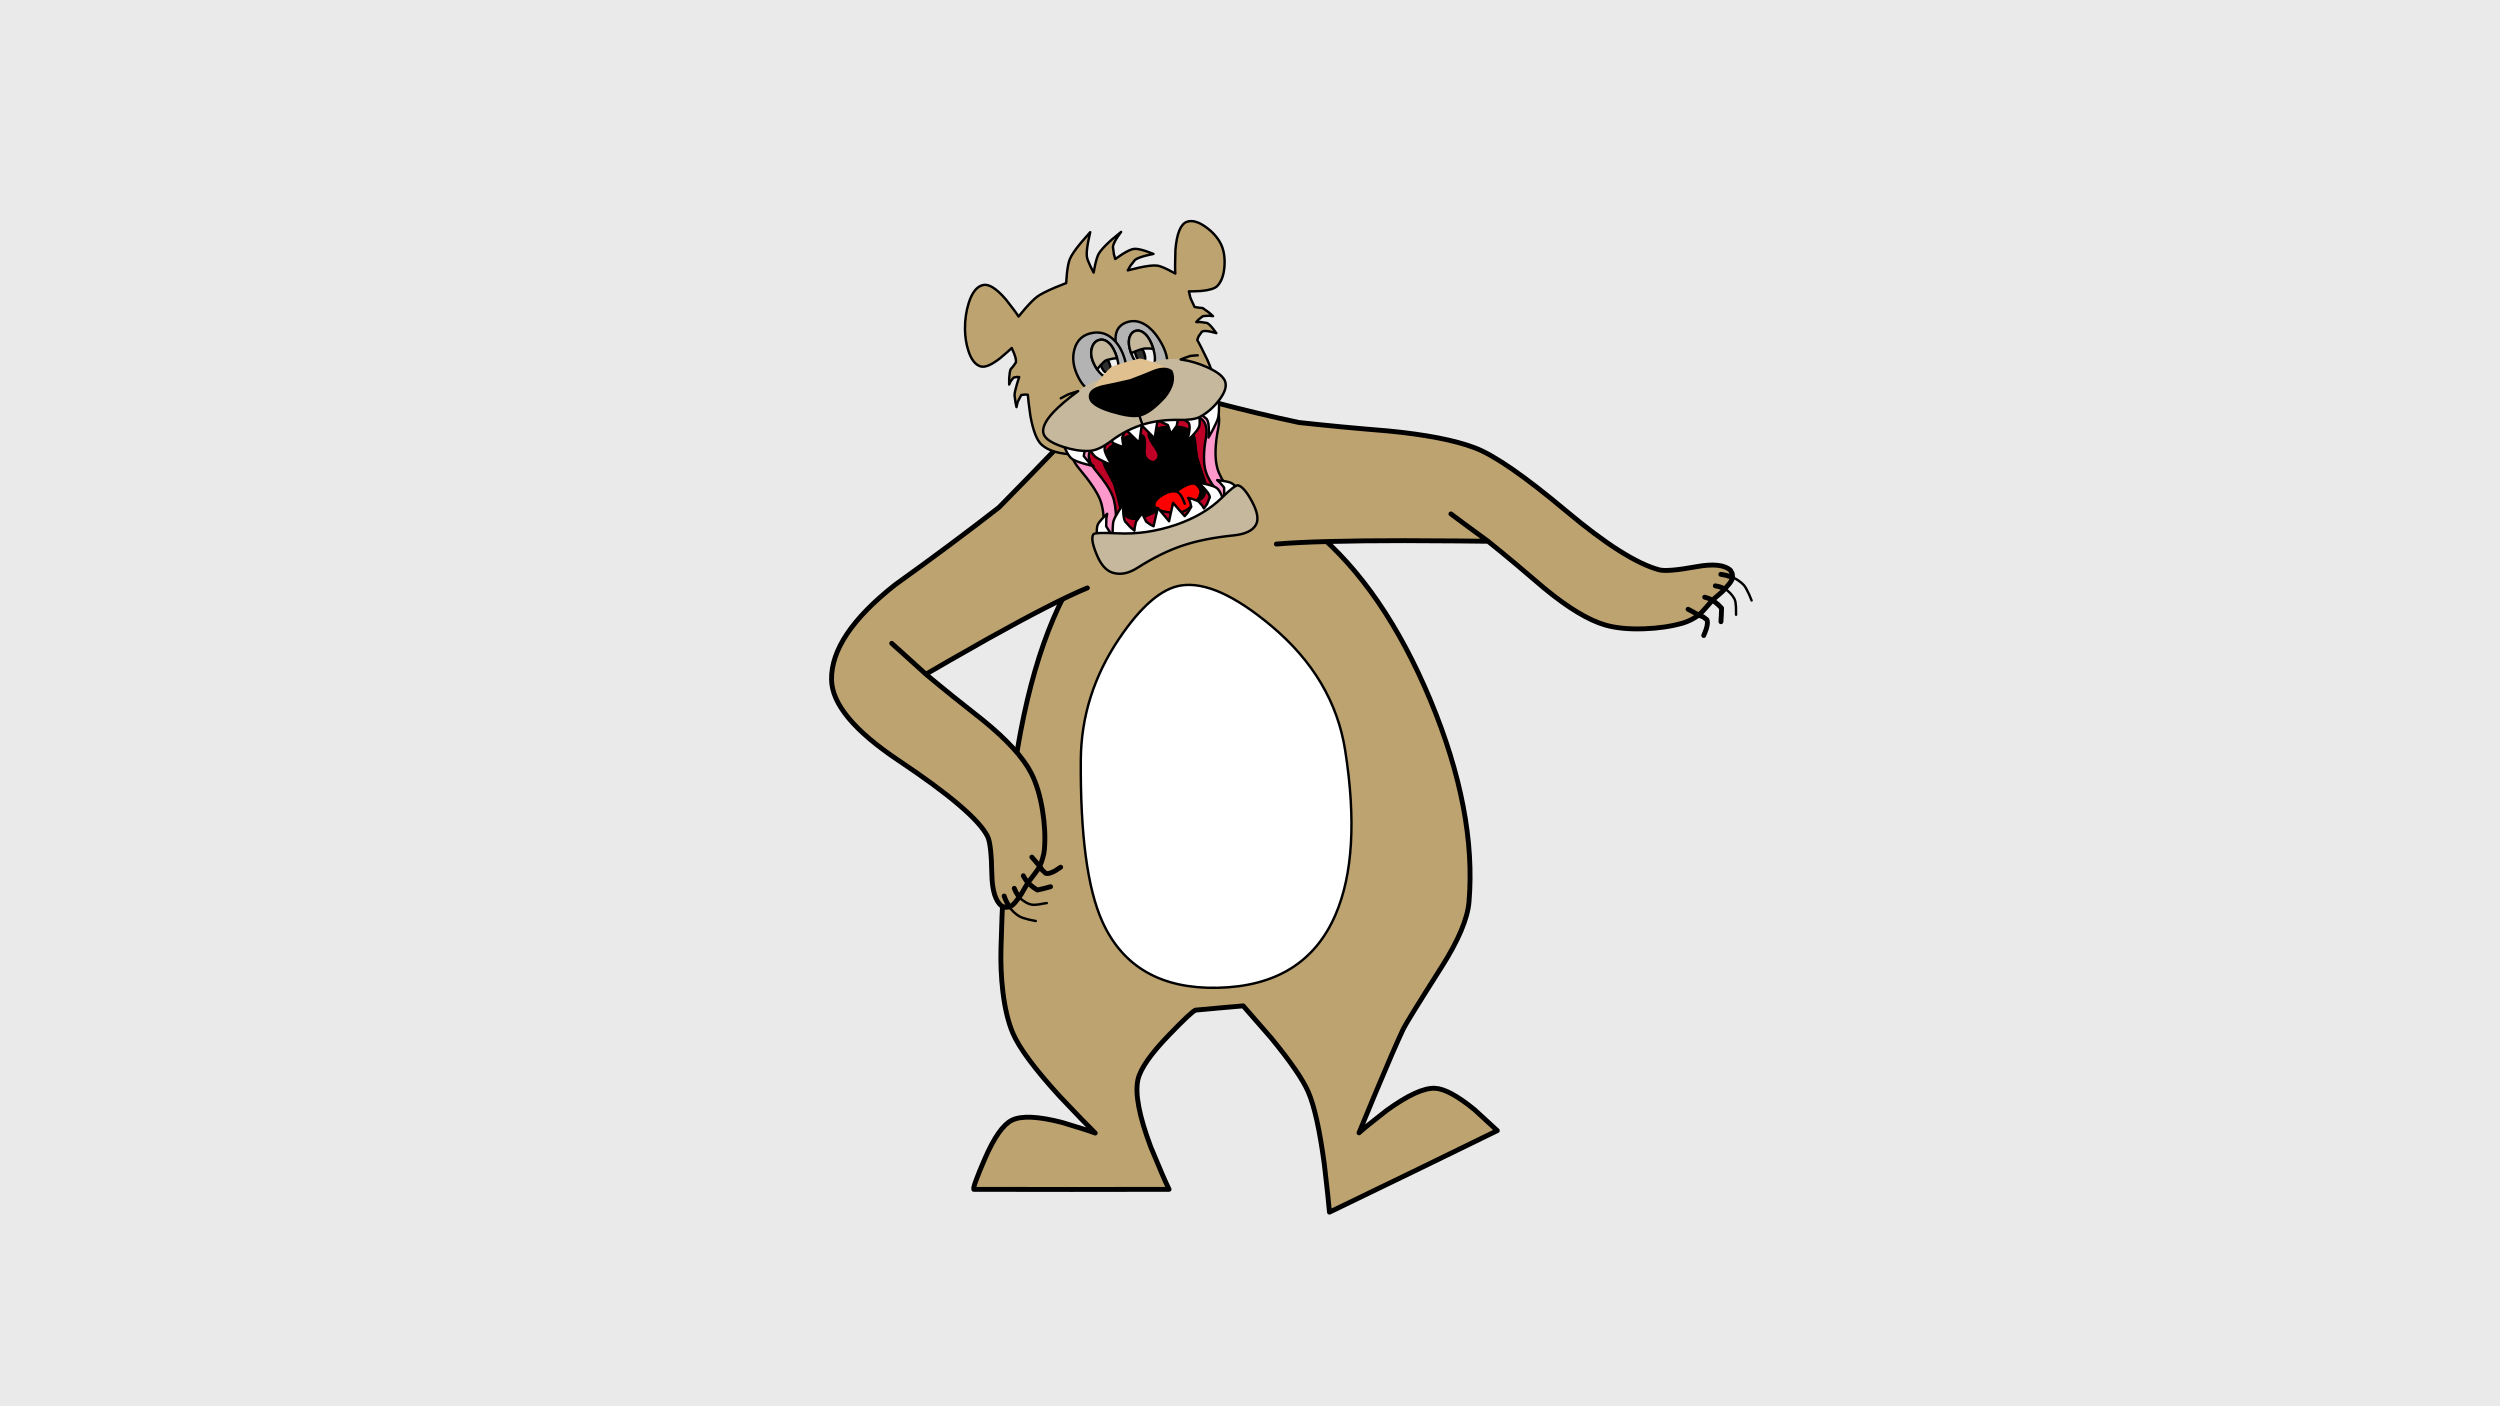 <?xml version="1.0"?>
<svg
    xmlns:rdf="http://www.w3.org/1999/02/22-rdf-syntax-ns#"
    xmlns="http://www.w3.org/2000/svg"
    xmlns:ev="http://www.w3.org/2001/xml-events"
    xmlns:cc="http://web.resource.org/cc/"
    xmlns:xlink="http://www.w3.org/1999/xlink"
    xmlns:dc="http://purl.org/dc/elements/1.1/"
    xmlns:svg="http://www.w3.org/2000/svg"
    xmlns:inkscape="http://www.inkscape.org/namespaces/inkscape"
    xmlns:sodipodi="http://sodipodi.sourceforge.net/DTD/sodipodi-0.dtd"
    xmlns:ns1="http://sozi.baierouge.fr"
    overflow="visible"
    version="1.1"
    enable-background="new 0.0 0.0 1024.0 576.0"
    viewBox="0 0 1024 576"
  >
  <rect
      y="0px"
      width="1024px"
      height="576px"
      x="0px"
      fill="#EAEAEA"
  />
  <g
      stroke-linejoin="round"
      stroke-linecap="round"
    >
    <path
        d="m483.5 205.95l12.9 0.7 12.9 0.7c3.9 0.73 7.85 1.65 11.85 2.75 8.43 2.37 14.13 4.77 17.1 7.2 19 15.77 34.87 38.9 47.6 69.4 12.67 30.5 17.95 58.08 15.85 82.75-0.6 6.9-4.35 15.78-11.25 26.65-9.63 15.17-14.87 23.65-15.7 25.45-2.5 5.3-6.25 13.93-11.25 25.9l-6.85 16.55c1.7-1.57 5.53-4.67 11.5-9.3 8.57-6.17 15.1-9.15 19.6-8.95 3.87 0.17 9.28 3.1 16.25 8.8l9.3 8.55-34.35 16.75-34.4 16.65c-0.23-3-0.93-9.52-2.1-19.55-1.9-14.17-4.12-24.12-6.65-29.85-2.2-5.03-7.28-12.4-15.25-22.1l-11.35-13-9.75 0.85-9.8 0.9c-1.3 0.63-4.92 4.03-10.85 10.2-7.43 7.67-11.67 13.75-12.7 18.25-1.27 5.7 0.48 14.9 5.25 27.6 3.7 8.97 6.2 14.75 7.5 17.35l-40 0.05-40-0.05c-0.3-0.67 1.22-4.85 4.55-12.55 3.77-8.7 7.45-13.95 11.05-15.75 3.87-1.93 10.72-1.63 20.55 0.9 7 2.1 11.53 3.55 13.6 4.35-2.27-2.2-7.1-7.2-14.5-15-10.23-11.2-16.65-19.85-19.25-25.95-1.9-4.47-3.27-10.17-4.1-17.1-0.67-5.73-0.92-11.65-0.75-17.75 0.93-35.73 3.62-65.28 8.05-88.65 6.73-35.47 17.83-61.58 33.3-78.35 3-3.27 9.25-6.8 18.75-10.6 6.97-2.8 11.43-4.38 13.4-4.75z"
        fill="#BDA370"
    />
    <path
        stroke="#000"
        stroke-width="2"
        d="m483.5 205.95l12.9 0.7 12.9 0.7c3.9 0.73 7.85 1.65 11.85 2.75 8.43 2.37 14.13 4.77 17.1 7.2 19 15.77 34.87 38.9 47.6 69.4 12.67 30.5 17.95 58.08 15.85 82.75-0.6 6.9-4.35 15.78-11.25 26.65-9.63 15.17-14.87 23.65-15.7 25.45-2.5 5.3-6.25 13.93-11.25 25.9l-6.85 16.55c1.7-1.57 5.53-4.67 11.5-9.3 8.57-6.17 15.1-9.15 19.6-8.95 3.87 0.17 9.28 3.1 16.25 8.8l9.3 8.55-34.35 16.75-34.4 16.65c-0.23-3-0.93-9.52-2.1-19.55-1.9-14.17-4.12-24.12-6.65-29.85-2.2-5.03-7.28-12.4-15.25-22.1l-11.35-13-9.75 0.85-9.8 0.9c-1.3 0.63-4.92 4.03-10.85 10.2-7.43 7.67-11.67 13.75-12.7 18.25-1.27 5.7 0.48 14.9 5.25 27.6 3.7 8.97 6.2 14.75 7.5 17.35l-40 0.05-40-0.05c-0.3-0.67 1.22-4.85 4.55-12.55 3.77-8.7 7.45-13.95 11.05-15.75 3.87-1.93 10.72-1.63 20.55 0.9 7 2.1 11.53 3.55 13.6 4.35-2.27-2.2-7.1-7.2-14.5-15-10.23-11.2-16.65-19.85-19.25-25.95-1.9-4.47-3.27-10.17-4.1-17.1-0.67-5.73-0.92-11.65-0.75-17.75 0.93-35.73 3.62-65.28 8.05-88.65 6.73-35.47 17.83-61.58 33.3-78.35 3-3.27 9.25-6.8 18.75-10.6 6.97-2.8 11.43-4.38 13.4-4.75z"
        fill="none"
    />
  </g
  >
  <g
      stroke-linejoin="round"
      stroke-linecap="round"
    >
    <path
        d="m483.8 239.8c9.67-1.47 21.95 4.03 36.85 16.5 17.17 14.37 27.28 31.42 30.35 51.15 4.43 28.33 3.12 50.72-3.95 67.15-8.37 19.5-24.5 29.5-48.4 30-23.07 0.47-38.78-8.58-47.15-27.15-6.1-13.57-9.03-35.7-8.8-66.4 0.17-17.67 5.38-34.13 15.65-49.4 9-13.37 17.48-20.65 25.45-21.85z"
        fill="#fff"
    />
    <path
        stroke="#000"
        d="m483.8 239.8c9.67-1.47 21.95 4.03 36.85 16.5 17.17 14.37 27.28 31.42 30.35 51.15 4.43 28.33 3.12 50.72-3.95 67.15-8.37 19.5-24.5 29.5-48.4 30-23.07 0.47-38.78-8.58-47.15-27.15-6.1-13.57-9.03-35.7-8.8-66.4 0.17-17.67 5.38-34.13 15.65-49.4 9-13.37 17.48-20.65 25.45-21.85z"
        fill="none"
    />
  </g
  >
  <path
      stroke-linejoin="round"
      stroke="#000"
      stroke-linecap="round"
      d="m706.75 235.6l2.95 0.85c0.8 0.37 1.62 0.83 2.45 1.4 0.9 0.63 1.62 1.25 2.15 1.85 0.57 0.67 1.27 1.9 2.1 3.7l1.05 2.55m-12.6-10.7l1.9 0.35"
      fill="none"
  />
  <path
      stroke-linejoin="round"
      stroke="#000"
      stroke-linecap="round"
      d="m704.2 240.3l2.35 0.9c0.77 0.47 1.52 1.08 2.25 1.85 0.77 0.83 1.33 1.63 1.7 2.4 0.3 0.7 0.48 1.73 0.55 3.1 0 1.17 0.02 2.25 0.05 3.25m-8.5-11.85l1.6 0.35"
      fill="none"
  />
  <path
      stroke-linejoin="round"
      d="m699.55 245l1.9 0.8 2.3 1.85 1.4 1.45-0.1 2.85-0.15 2.7m-6.65-10.05l1.3 0.4"
      stroke="#000"
      stroke-linecap="round"
      stroke-width="2"
      fill="none"
  />
  <path
      stroke-linejoin="round"
      d="m693.15 250.45l2.6 1.5 1.9 0.75 1.5 1.15c0.37 0.73 0.27 2.03-0.3 3.9l-1 2.55m-6.4-10.75l1.7 0.9"
      stroke="#000"
      stroke-linecap="round"
      stroke-width="2"
      fill="none"
  />
  <path
      stroke-linejoin="round"
      stroke="#000"
      stroke-linecap="round"
      d="m421.55 376.7c-1.93-0.47-3.27-0.92-4-1.35-0.7-0.4-1.45-0.97-2.25-1.7-0.73-0.7-1.37-1.42-1.9-2.15l-1.4-2.7-0.7-1.8m12.95 10.25l-2.7-0.55"
      fill="none"
  />
  <path
      stroke-linejoin="round"
      stroke="#000"
      stroke-linecap="round"
      d="m425.55 370.45c-1.37 0.2-2.42 0.22-3.15 0.05-0.83-0.17-1.72-0.55-2.65-1.15-0.9-0.57-1.67-1.18-2.3-1.85l-1.35-2.15-0.65-1.5m13.3 6.05c-1 0.13-2.07 0.32-3.2 0.55"
      fill="none"
  />
  <path
      stroke-linejoin="round"
      d="m427.7 363.9l-2.8 0.65-1.65-1.1-2.25-1.85-1.2-1.75-0.65-1.15m11.15 4.5l-2.6 0.7"
      stroke="#000"
      stroke-linecap="round"
      stroke-width="2"
      fill="none"
  />
  <path
      stroke-linejoin="round"
      d="m432.15 356.7c-1.7 0.93-2.95 1.28-3.75 1.05l-1.4-1.25-1.15-1.7-1.95-2.3-1.25-1.45m11.8 4.15l-2.3 1.5"
      stroke="#000"
      stroke-linecap="round"
      stroke-width="2"
      fill="none"
  />
  <path
      stroke-linejoin="round"
      stroke-linecap="round"
      d="m709.7 236.45c-0.1 0.7-0.52 1.53-1.25 2.5-0.63 0.8-1.27 1.55-1.9 2.25-0.5 0.6-1.33 1.38-2.5 2.35l-2.6 2.25-2.75 3.15c-1.2 1.4-2.18 2.4-2.95 3-0.87 0.67-1.88 1.3-3.05 1.9-1.23 0.6-2.35 1.05-3.35 1.35-4.8 1.37-10.08 2.15-15.85 2.35-6.17 0.23-11.45-0.27-15.85-1.5-6.9-1.97-15.27-7-25.1-15.1-8-6.9-15.68-13.32-23.05-19.25-5.07-0.1-16.28-0.18-33.65-0.25-24.57 0-42.25 0.47-53.05 1.4-6.1 0.53-12.53 1.3-19.3 2.3-7.3 1.1-13.68 2.27-19.15 3.5-6.2 1.43-12.77 3.22-19.7 5.35-7.37 2.27-13.78 4.53-19.25 6.8-8.67 3.57-22.3 10.53-40.9 20.9-13.07 7.4-21.48 12.22-25.25 14.45 7.27 6.07 15.07 12.35 23.4 18.85 9.87 8.03 16.43 15.23 19.7 21.6 2.1 4.07 3.65 9.15 4.65 15.25 0.93 5.7 1.2 11.03 0.8 16-0.07 1.07-0.3 2.25-0.7 3.55-0.33 1.27-0.75 2.4-1.25 3.4-0.4 0.87-1.17 2.02-2.3 3.45l-2.55 3.35-1.75 3c-0.73 1.33-1.33 2.3-1.8 2.9-0.57 0.73-1.17 1.5-1.8 2.3-0.8 0.9-1.55 1.47-2.25 1.7l-1.55 0.15-1.4-0.45c-2.67-1.9-4.07-6.33-4.2-13.3-0.13-8.17-0.72-13.27-1.75-15.3-3.37-6.77-15.48-17.12-36.35-31.05-18.23-12.17-27.42-23.23-27.55-33.2-0.17-12.07 8.5-25 26-38.8 15.4-11.03 29.58-21.6 42.55-31.7 7.9-8 16.22-16.55 24.95-25.65 10.73-10.47 20.25-16.88 28.55-19.25 8.13-2.3 19.62-1.72 34.45 1.75 12.23 3.23 23.87 6.02 34.9 8.35 11.5 1.27 23.65 2.42 36.45 3.45 15.5 1.5 27.35 3.8 35.55 6.9 7.93 2.97 20.43 11.6 37.5 25.9 16.2 13.6 28.9 21.63 38.1 24.1 2.2 0.6 7.32 0.17 15.35-1.3 6.83-1.23 11.45-0.73 13.85 1.5l0.7 1.3 0.2 1.55z"
      fill="#BDA370"
  />
  <path
      stroke-linejoin="round"
      d="m709.7 236.45c-0.1 0.7-0.52 1.53-1.25 2.5-0.63 0.8-1.27 1.55-1.9 2.25-0.5 0.6-1.33 1.38-2.5 2.35l-2.6 2.25-2.75 3.15c-1.2 1.4-2.18 2.4-2.95 3-0.87 0.67-1.88 1.3-3.05 1.9-1.23 0.6-2.35 1.05-3.35 1.35-4.8 1.37-10.08 2.15-15.85 2.35-6.17 0.23-11.45-0.27-15.85-1.5-6.9-1.97-15.27-7-25.1-15.1-8-6.9-15.68-13.32-23.05-19.25-1.93-1.37-5.05-3.65-9.35-6.85l-5.85-4.35m-18.45 10.95c-24.57 0-42.25 0.47-53.05 1.4m186.7 12.05l0.2 1.55-2.95-0.85-1.9-0.35m-5.3 9.75l1.9 0.8m2.75-5.5l2.35 0.9m-13.4 9.25l2.6 1.5m13.05-18.35l0.7 1.3m-14.55-2.8c6.83-1.23 11.45-0.73 13.85 1.5m-29.2-0.2c2.2 0.6 7.32 0.17 15.35-1.3m-53.45-22.8c16.2 13.6 28.9 21.63 38.1 24.1m-75.6-50c7.93 2.97 20.43 11.6 37.5 25.9m-73.05-32.8c15.5 1.5 27.35 3.8 35.55 6.9m-72-10.35c11.5 1.27 23.65 2.42 36.45 3.45m-71.35-11.8c12.23 3.23 23.87 6.02 34.9 8.35m-69.35-10.1c8.13-2.3 19.62-1.72 34.45 1.75m-63 17.5c10.73-10.47 20.25-16.88 28.55-19.25m-53.5 44.9c7.9-8 16.22-16.55 24.95-25.65m-67.5 57.35c15.4-11.03 29.58-21.6 42.55-31.7m-68.55 70.5c-0.17-12.07 8.5-25 26-38.8m1.55 72c-18.23-12.17-27.42-23.23-27.55-33.2m63.9 64.25c-3.37-6.77-15.48-17.12-36.35-31.05m38.1 46.35c-0.13-8.17-0.72-13.27-1.75-15.3m5.95 28.6c-2.67-1.9-4.07-6.33-4.2-13.3m5.6 13.75l-1.4-0.45m1.55-2.4l1.4 2.7-1.55 0.15m3.8-1.85c-0.8 0.9-1.55 1.47-2.25 1.7l-1.55 0.15m4.25-6.3l1.35 2.15c-0.57 0.73-1.17 1.5-1.8 2.3m3.6-5.2c-0.73 1.33-1.33 2.3-1.8 2.9-0.57 0.73-1.17 1.5-1.8 2.3m4.15-9.95l1.2 1.75-1.75 3m4.3-6.35l-2.55 3.35-1.75 3m4.65-12.1l1.95 2.3c-0.4 0.87-1.17 2.02-2.3 3.45m3.55-6.85c-0.33 1.27-0.75 2.4-1.25 3.4-0.4 0.87-1.17 2.02-2.3 3.45m4.25-10.4c-0.07 1.07-0.3 2.25-0.7 3.55m-0.1-19.55c0.93 5.7 1.2 11.03 0.8 16m-5.45-31.25c2.1 4.07 3.65 9.15 4.65 15.25m-24.35-36.85c9.87 8.03 16.43 15.23 19.7 21.6m-51.65-48.2c3.97 3.57 6.82 6.15 8.55 7.75 7.27 6.07 15.07 12.35 23.4 18.85m1.85-33.3c-13.07 7.4-21.48 12.22-25.25 14.45 7.27 6.07 15.07 12.35 23.4 18.85m206.85-73.3c-5.07-0.1-16.28-0.18-33.65-0.25m122.4 23.15l1.3 0.4m3.05-5.05l1.6 0.35m-12.75 9.25l1.7 0.9m-281.85 116.55l0.7 1.8m3.45-4.95l0.65 1.5m3.05-6.65l0.65 1.15m2.85-8.8l1.25 1.45m-58.65-89c0.83 0.73 2.65 2.37 5.45 4.9m74.7-27.6c-8.67 3.57-22.3 10.53-40.9 20.9"
      stroke="#000"
      stroke-linecap="round"
      stroke-width="2"
      fill="none"
  />
  <g
      stroke-linejoin="round"
      stroke-linecap="round"
    >
    <path
        d="m417.2 129.65l2.8-3.35c2.1-2.37 3.72-3.97 4.85-4.8 1.33-0.97 3.7-2.18 7.1-3.65 2.43-0.97 4.02-1.6 4.75-1.9l0.3-3.85c0.3-2.8 0.7-4.78 1.2-5.95 0.63-1.6 2.22-3.92 4.75-6.95l3.6-4.1-0.85 3.95c-0.53 2.87-0.7 4.92-0.5 6.15 0.13 0.87 0.63 2.2 1.5 4l1.25 2.45 0.6-3.1c0.5-2.23 1-3.78 1.5-4.65 0.8-1.37 2.55-3.27 5.25-5.7 1.97-1.667 3.27-2.733 3.9-3.2l-1.6 2.25c-1.07 1.7-1.65 2.98-1.75 3.85l0.4 3.05 0.55 1.95 2.85-1.95c2.1-1.33 3.7-2.07 4.8-2.2 1-0.13 2.63 0.17 4.9 0.9l3.1 1.15-3.1 0.7c-2.17 0.57-3.65 1.15-4.45 1.75l-1.95 2.5-1 1.8c0.73-0.2 2.3-0.58 4.7-1.15 3.4-0.73 5.85-1 7.35-0.8 1 0.13 2.53 0.72 4.6 1.75l2.8 1.5c-0.13-1.57-0.12-4.82 0.05-9.75 0.57-6.7 2.13-10.517 4.7-11.45 2.17-0.767 4.8-0.017 7.9 2.25 2.77 2.033 4.78 4.333 6.05 6.9 1.17 2.4 1.65 5.35 1.45 8.85-0.23 3.7-1.2 6.45-2.9 8.25-1 1.07-3.25 1.77-6.75 2.1-2.53 0.13-4.18 0.18-4.95 0.15l0.7 2.85 1.65 3.55 1.6 0.25 1.75 0.2 2.65 1.9 1.55 1.4-1.65-0.2-2.5 0.2-1.75 1.35-0.95 1.05h1.75l2.65 0.4c0.63 0.3 1.45 1.08 2.45 2.35l1.35 1.8-2.35-0.6c-1.73-0.37-2.92-0.37-3.55 0l-1.35 1.9-0.55 1.5c0.73 1.23 2.12 3.97 4.15 8.2 2.67 6 3.65 10.37 2.95 13.1-0.77 3.2-3.28 6.52-7.55 9.95-2.53 2.03-6.13 4.42-10.8 7.15-2.97 1.73-6.83 3.33-11.6 4.8-4.63 1.47-8.73 2.38-12.3 2.75-6.87 0.7-11.8 1.02-14.8 0.95-6.33-0.13-10.9-1.43-13.7-3.9-2-1.73-3.57-5.68-4.7-11.85-0.63-4.43-0.98-7.33-1.05-8.7l-1.1-0.1-1.6 0.2-1.45 2.8-0.5 2.15-0.4-1.85-0.4-3c0.03-0.97 0.37-2.5 1-4.6l0.9-2.85-0.9-0.05-1.4 0.25-1.25 1.6-0.55 1.25v-2.45c0.1-1.8 0.3-3.07 0.6-3.8l1.15-1.35 1-1.45c0.17-0.73-0.07-1.93-0.7-3.6l-1-2.3c-0.73 0.73-2.35 2.15-4.85 4.25-3.57 2.77-6.23 3.85-8 3.25-2.1-0.67-3.73-2.78-4.9-6.35-0.9-2.77-1.37-5.73-1.4-8.9-0.03-3.8 0.48-7.38 1.55-10.75 1.37-4.3 3.32-6.73 5.85-7.3 2.37-0.57 5.5 1.42 9.4 5.95 2.7 3.43 4.42 5.75 5.15 6.95z"
        fill="#BDA370"
    />
    <path
        stroke="#000"
        d="m417.2 129.65l2.8-3.35c2.1-2.37 3.72-3.97 4.85-4.8 1.33-0.97 3.7-2.18 7.1-3.65 2.43-0.97 4.02-1.6 4.75-1.9l0.3-3.85c0.3-2.8 0.7-4.78 1.2-5.95 0.63-1.6 2.22-3.92 4.75-6.95l3.6-4.1-0.85 3.95c-0.53 2.87-0.7 4.92-0.5 6.15 0.13 0.87 0.63 2.2 1.5 4l1.25 2.45 0.6-3.1c0.5-2.23 1-3.78 1.5-4.65 0.8-1.37 2.55-3.27 5.25-5.7 1.97-1.667 3.27-2.733 3.9-3.2l-1.6 2.25c-1.07 1.7-1.65 2.98-1.75 3.85l0.4 3.05 0.55 1.95 2.85-1.95c2.1-1.33 3.7-2.07 4.8-2.2 1-0.13 2.63 0.17 4.9 0.9l3.1 1.15-3.1 0.7c-2.17 0.57-3.65 1.15-4.45 1.75l-1.95 2.5-1 1.8c0.73-0.2 2.3-0.58 4.7-1.15 3.4-0.73 5.85-1 7.35-0.8 1 0.13 2.53 0.72 4.6 1.75l2.8 1.5c-0.13-1.57-0.12-4.82 0.05-9.75 0.57-6.7 2.13-10.517 4.7-11.45 2.17-0.767 4.8-0.017 7.9 2.25 2.77 2.033 4.78 4.333 6.05 6.9 1.17 2.4 1.65 5.35 1.45 8.85-0.23 3.7-1.2 6.45-2.9 8.25-1 1.07-3.25 1.77-6.75 2.1-2.53 0.13-4.18 0.18-4.95 0.15l0.7 2.85 1.65 3.55 1.6 0.25 1.75 0.2 2.65 1.9 1.55 1.4-1.65-0.2-2.5 0.2-1.75 1.35-0.95 1.05h1.75l2.65 0.4c0.63 0.3 1.45 1.08 2.45 2.35l1.35 1.8-2.35-0.6c-1.73-0.37-2.92-0.37-3.55 0l-1.35 1.9-0.55 1.5c0.73 1.23 2.12 3.97 4.15 8.2 2.67 6 3.65 10.37 2.95 13.1-0.77 3.2-3.28 6.52-7.55 9.95-2.53 2.03-6.13 4.42-10.8 7.15-2.97 1.73-6.83 3.33-11.6 4.8-4.63 1.47-8.73 2.38-12.3 2.75-6.87 0.7-11.8 1.02-14.8 0.95-6.33-0.13-10.9-1.43-13.7-3.9-2-1.73-3.57-5.68-4.7-11.85-0.63-4.43-0.98-7.33-1.05-8.7l-1.1-0.1-1.6 0.2-1.45 2.8-0.5 2.15-0.4-1.85-0.4-3c0.03-0.97 0.37-2.5 1-4.6l0.9-2.85-0.9-0.05-1.4 0.25-1.25 1.6-0.55 1.25v-2.45c0.1-1.8 0.3-3.07 0.6-3.8l1.15-1.35 1-1.45c0.17-0.73-0.07-1.93-0.7-3.6l-1-2.3c-0.73 0.73-2.35 2.15-4.85 4.25-3.57 2.77-6.23 3.85-8 3.25-2.1-0.67-3.73-2.78-4.9-6.35-0.9-2.77-1.37-5.73-1.4-8.9-0.03-3.8 0.48-7.38 1.55-10.75 1.37-4.3 3.32-6.73 5.85-7.3 2.37-0.57 5.5 1.42 9.4 5.95 2.7 3.43 4.42 5.75 5.15 6.95z"
        fill="none"
    />
  </g
  >
  <g
      stroke-linejoin="round"
      stroke-linecap="round"
    >
    <path
        d="m462 131.85c2.43-0.7 4.85-0.28 7.25 1.25 2.07 1.33 3.93 3.33 5.6 6 2.27 3.63 3.37 6.92 3.3 9.85-0.07 3.37-1.75 5.53-5.05 6.5-2.63 0.77-5.23 0.27-7.8-1.5-2.2-1.5-4.13-3.73-5.8-6.7-1.93-3.5-2.78-6.62-2.55-9.35 0.27-3.13 1.95-5.15 5.05-6.05z"
        fill="#B3B3B3"
    />
    <path
        stroke="#000"
        d="m462 131.85c2.43-0.7 4.85-0.28 7.25 1.25 2.07 1.33 3.93 3.33 5.6 6 2.27 3.63 3.37 6.92 3.3 9.85-0.07 3.37-1.75 5.53-5.05 6.5-2.63 0.77-5.23 0.27-7.8-1.5-2.2-1.5-4.13-3.73-5.8-6.7-1.93-3.5-2.78-6.62-2.55-9.35 0.27-3.13 1.95-5.15 5.05-6.05z"
        fill="none"
    />
  </g
  >
  <g
      stroke-linejoin="round"
      stroke-linecap="round"
    >
    <path
        opacity=".8"
        d="m465.55 135.45c1.2-0.2 2.38 0.27 3.55 1.4 1.37 1.3 2.47 3.32 3.3 6.05 0.73 2.47 0.87 4.45 0.4 5.95-0.37 1.23-1.08 1.97-2.15 2.2-1.17 0.27-2.38-0.07-3.65-1-1.57-1.13-2.8-2.93-3.7-5.4-1-2.73-1.18-4.97-0.55-6.7 0.57-1.47 1.5-2.3 2.8-2.5z"
        fill="#fff"
    />
    <path
        stroke="#000"
        d="m465.55 135.45c1.2-0.2 2.38 0.27 3.55 1.4 1.37 1.3 2.47 3.32 3.3 6.05 0.73 2.47 0.87 4.45 0.4 5.95-0.37 1.23-1.08 1.97-2.15 2.2-1.17 0.27-2.38-0.07-3.65-1-1.57-1.13-2.8-2.93-3.7-5.4-1-2.73-1.18-4.97-0.55-6.7 0.57-1.47 1.5-2.3 2.8-2.5z"
        fill="none"
    />
  </g
  >
  <g
      stroke-linejoin="round"
      stroke-linecap="round"
    >
    <path
        opacity=".8"
        d="m465.9 141.8l1.3 0.5c0.6 0.53 1.08 1.3 1.45 2.3 0.43 1.17 0.55 2.12 0.35 2.85l-0.95 1.05-1.3-0.5c-0.6-0.5-1.08-1.27-1.45-2.3-0.43-1.13-0.55-2.08-0.35-2.85l0.95-1.05z"
    />
    <path
        stroke="#000"
        d="m465.9 141.8l1.3 0.5c0.6 0.53 1.08 1.3 1.45 2.3 0.43 1.17 0.55 2.12 0.35 2.85l-0.95 1.05-1.3-0.5c-0.6-0.5-1.08-1.27-1.45-2.3-0.43-1.13-0.55-2.08-0.35-2.85l0.95-1.05z"
        fill="none"
    />
  </g
  >
  <g
      stroke-linejoin="round"
      stroke-linecap="round"
    >
    <path
        d="m465.55 135.45c1.2-0.2 2.38 0.27 3.55 1.4 1.37 1.3 2.47 3.32 3.3 6.05l-1.45-0.15h-2.2c-0.73 0.1-1.87 0.45-3.4 1.05l-2.05 0.85c-1-2.73-1.18-4.97-0.55-6.7 0.57-1.47 1.5-2.3 2.8-2.5z"
        fill="#C5B89D"
    />
    <path
        stroke="#000"
        d="m465.55 135.45c1.2-0.2 2.38 0.27 3.55 1.4 1.37 1.3 2.47 3.32 3.3 6.05l-1.45-0.15h-2.2c-0.73 0.1-1.87 0.45-3.4 1.05l-2.05 0.85c-1-2.73-1.18-4.97-0.55-6.7 0.57-1.47 1.5-2.3 2.8-2.5z"
        fill="none"
    />
  </g
  >
  <g
      stroke-linejoin="round"
      stroke-linecap="round"
    >
    <path
        d="m447.85 136.3c3.1-0.43 5.83 0.48 8.2 2.75 2.1 1.97 3.65 4.67 4.65 8.1 1 3.6 1.03 6.7 0.1 9.3-1.03 2.9-3.17 4.7-6.4 5.4-2.57 0.53-5.03 0.08-7.4-1.35-2.2-1.33-3.95-3.28-5.25-5.85-2.13-4.1-2.68-7.97-1.65-11.6 1.07-3.9 3.65-6.15 7.75-6.75z"
        fill="#B3B3B3"
    />
    <path
        stroke="#000"
        d="m447.85 136.3c3.1-0.43 5.83 0.48 8.2 2.75 2.1 1.97 3.65 4.67 4.65 8.1 1 3.6 1.03 6.7 0.1 9.3-1.03 2.9-3.17 4.7-6.4 5.4-2.57 0.53-5.03 0.08-7.4-1.35-2.2-1.33-3.95-3.28-5.25-5.85-2.13-4.1-2.68-7.97-1.65-11.6 1.07-3.9 3.65-6.15 7.75-6.75z"
        fill="none"
    />
  </g
  >
  <g
      stroke-linejoin="round"
      stroke-linecap="round"
    >
    <path
        opacity=".8"
        d="m450.8 139.15c1.2-0.17 2.38 0.32 3.55 1.45 1.33 1.3 2.4 3.33 3.2 6.1 0.73 2.47 0.87 4.43 0.4 5.9-0.37 1.2-1.07 1.95-2.1 2.25-0.9 0.23-1.85 0.13-2.85-0.3-1.33-0.57-2.53-1.65-3.6-3.25-2.17-3.27-2.9-6.15-2.2-8.65 0.6-2.1 1.8-3.27 3.6-3.5z"
        fill="#fff"
    />
    <path
        stroke="#000"
        d="m450.8 139.15c1.2-0.17 2.38 0.32 3.55 1.45 1.33 1.3 2.4 3.33 3.2 6.1 0.73 2.47 0.87 4.43 0.4 5.9-0.37 1.2-1.07 1.95-2.1 2.25-0.9 0.23-1.85 0.13-2.85-0.3-1.33-0.57-2.53-1.65-3.6-3.25-2.17-3.27-2.9-6.15-2.2-8.65 0.6-2.1 1.8-3.27 3.6-3.5z"
        fill="none"
    />
  </g
  >
  <g
      stroke-linejoin="round"
      stroke-linecap="round"
    >
    <path
        opacity=".8"
        d="m451.7 146.15l1.3 0.5c0.6 0.5 1.08 1.27 1.45 2.3 0.43 1.13 0.55 2.08 0.35 2.85l-0.95 1.05-1.3-0.5c-0.6-0.53-1.08-1.3-1.45-2.3-0.43-1.17-0.55-2.12-0.35-2.85l0.95-1.05z"
    />
    <path
        stroke="#000"
        d="m451.7 146.15l1.3 0.5c0.6 0.5 1.08 1.27 1.45 2.3 0.43 1.13 0.55 2.08 0.35 2.85l-0.95 1.05-1.3-0.5c-0.6-0.53-1.08-1.3-1.45-2.3-0.43-1.17-0.55-2.12-0.35-2.85l0.95-1.05z"
        fill="none"
    />
  </g
  >
  <g
      stroke-linejoin="round"
      stroke-linecap="round"
    >
    <path
        d="m450.8 139.15c1.2-0.17 2.38 0.32 3.55 1.45 1.33 1.3 2.4 3.33 3.2 6.1l-1.75 0.2-2.6 0.6c-0.67 0.33-1.5 1.07-2.5 2.2l-1.3 1.6c-2.17-3.27-2.9-6.15-2.2-8.65 0.6-2.1 1.8-3.27 3.6-3.5z"
        fill="#C5B89D"
    />
    <path
        stroke="#000"
        d="m450.8 139.15c1.2-0.17 2.38 0.32 3.55 1.45 1.33 1.3 2.4 3.33 3.2 6.1l-1.75 0.2-2.6 0.6c-0.67 0.33-1.5 1.07-2.5 2.2l-1.3 1.6c-2.17-3.27-2.9-6.15-2.2-8.65 0.6-2.1 1.8-3.27 3.6-3.5z"
        fill="none"
    />
  </g
  >
  <g
      stroke-linejoin="round"
      stroke-linecap="round"
    >
    <path
        d="m467.7 171.75c4.43-1.4 8.95-2.75 13.55-4.05 5.27-1.2 9.23-1.07 11.9 0.4 2.9 1.6 4 4.8 3.3 9.6-1.03 7-1.28 11.7-0.75 14.1 0.4 1.77 1.8 4.78 4.2 9.05 1.73 3 2.18 5.4 1.35 7.2-1.13 2.37-3.83 4.55-8.1 6.55-2.6 1.2-6.7 2.67-12.3 4.4-5.97 1.87-9.93 3-11.9 3.4-4.63 0.9-8.18 0.72-10.65-0.55-2.23-1.13-3.5-3.4-3.8-6.8-0.5-5.43-0.98-8.8-1.45-10.1-0.63-1.8-2.97-5.95-7-12.45-2.57-4.13-3.18-7.47-1.85-10 1.3-2.5 4.47-4.68 9.5-6.55 1.1-0.43 5.77-1.83 14-4.2z"
        fill="#BE0027"
    />
    <path
        stroke="#000"
        d="m467.7 171.75c4.43-1.4 8.95-2.75 13.55-4.05 5.27-1.2 9.23-1.07 11.9 0.4 2.9 1.6 4 4.8 3.3 9.6-1.03 7-1.28 11.7-0.75 14.1 0.4 1.77 1.8 4.78 4.2 9.05 1.73 3 2.18 5.4 1.35 7.2-1.13 2.37-3.83 4.55-8.1 6.55-2.6 1.2-6.7 2.67-12.3 4.4-5.97 1.87-9.93 3-11.9 3.4-4.63 0.9-8.18 0.72-10.65-0.55-2.23-1.13-3.5-3.4-3.8-6.8-0.5-5.43-0.98-8.8-1.45-10.1-0.63-1.8-2.97-5.95-7-12.45-2.57-4.13-3.18-7.47-1.85-10 1.3-2.5 4.47-4.68 9.5-6.55 1.1-0.43 5.77-1.83 14-4.2z"
        fill="none"
    />
  </g
  >
  <g
      stroke-linejoin="round"
      stroke-linecap="round"
    >
    <path
        d="m472.55 189.35c2.33-1.13 2.68-2.93 1.05-5.4-2.7-3.67-3.63-5.88-2.8-6.65 1.47-1.4 4-2.23 7.6-2.5 3.57-0.27 6.35 0.13 8.35 1.2 1.53 0.83 2.45 2.37 2.75 4.6 0.17 2.07 0.43 4.32 0.8 6.75 1.03 3.43 2.07 6.57 3.1 9.4 0.93 3.1 0.63 5.48-0.9 7.15-1.03 1.13-3.23 1.93-6.6 2.4l-7.8 1.2-7.55 3.4c-3.23 1.5-5.75 1.97-7.55 1.4-2.17-0.7-3.62-2.47-4.35-5.3-0.57-2.67-1.32-5.53-2.25-8.6-1.17-2.4-2.32-4.58-3.45-6.55-1.1-2.13-1.33-3.9-0.7-5.3 1.03-2.23 3.17-4.3 6.4-6.2 3.5-2.07 6.5-2.77 9-2.1 1.2 0.33 1.58 2.47 1.15 6.4-0.17 2.67 1.08 4.23 3.75 4.7z"
    />
    <path
        stroke="#000"
        d="m472.55 189.35c2.33-1.13 2.68-2.93 1.05-5.4-2.7-3.67-3.63-5.88-2.8-6.65 1.47-1.4 4-2.23 7.6-2.5 3.57-0.27 6.35 0.13 8.35 1.2 1.53 0.83 2.45 2.37 2.75 4.6 0.17 2.07 0.43 4.32 0.8 6.75 1.03 3.43 2.07 6.57 3.1 9.4 0.93 3.1 0.63 5.48-0.9 7.15-1.03 1.13-3.23 1.93-6.6 2.4l-7.8 1.2-7.55 3.4c-3.23 1.5-5.75 1.97-7.55 1.4-2.17-0.7-3.62-2.47-4.35-5.3-0.57-2.67-1.32-5.53-2.25-8.6-1.17-2.4-2.32-4.58-3.45-6.55-1.1-2.13-1.33-3.9-0.7-5.3 1.03-2.23 3.17-4.3 6.4-6.2 3.5-2.07 6.5-2.77 9-2.1 1.2 0.33 1.58 2.47 1.15 6.4-0.17 2.67 1.08 4.23 3.75 4.7z"
        fill="none"
    />
  </g
  >
  <path
      stroke-linejoin="round"
      stroke-linecap="round"
      d="m481.7 201.3l2.8-1.8c2.07-1.17 3.6-1.63 4.6-1.4 0.73 0.17 1.37 0.65 1.9 1.45 0.47 0.67 0.73 1.35 0.8 2.05l-0.55 1.95-1.35 1.85c-0.9 1.03-1.77 1.88-2.6 2.55-1.17 0.97-2.28 1.55-3.35 1.75-1.93 0.37-4.1 0.35-6.5-0.05-2.67-0.43-4.18-1.23-4.55-2.4-0.37-1.3 0.57-2.7 2.8-4.2 2.23-1.47 4.23-2.05 6-1.75z"
      fill="#f00"
  />
  <path
      stroke-linejoin="round"
      stroke="#000"
      stroke-linecap="round"
      d="m481.7 201.3l2.8-1.8c2.07-1.17 3.6-1.63 4.6-1.4 0.73 0.17 1.37 0.65 1.9 1.45 0.47 0.67 0.73 1.35 0.8 2.05l-0.55 1.95-1.35 1.85c-0.9 1.03-1.77 1.88-2.6 2.55-1.17 0.97-2.28 1.55-3.35 1.75-1.93 0.37-4.1 0.35-6.5-0.05-2.67-0.43-4.18-1.23-4.55-2.4-0.37-1.3 0.57-2.7 2.8-4.2 2.23-1.47 4.23-2.05 6-1.75zm2.6 2.65l1 2.35m-3.6-5c0.9 0.17 1.77 1.05 2.6 2.65"
      fill="none"
  />
  <g
      stroke-linejoin="round"
      stroke-linecap="round"
    >
    <path
        d="m467.7 173.6c5.73-1.73 9.77-2.82 12.1-3.25 5.2-0.97 9.03-0.73 11.5 0.7 2.5 1.43 3.38 4.18 2.65 8.25-1.03 5.83-1.07 10.4-0.1 13.7 0.57 2 1.88 4.4 3.95 7.2 1.5 2.03 2.03 3.72 1.6 5.05-0.77 2.23-3.12 4.48-7.05 6.75-2.97 1.67-6.45 3.15-10.45 4.45-4.23 1.4-7.95 2.35-11.15 2.85-4.77 0.7-8.33 0.42-10.7-0.85-1.87-1.03-2.83-2.97-2.9-5.8-0.1-4.23-0.58-7.42-1.45-9.55-1.07-2.7-3.38-6.18-6.95-10.45-2.43-2.93-3.27-5.4-2.5-7.4 0.97-2.53 3.92-4.93 8.85-7.2 2.87-1.3 7.07-2.78 12.6-4.45zm-1.5-5.05c-7.03 2.13-12.35 4.02-15.95 5.65-6.27 2.87-9.98 5.88-11.15 9.05-0.9 2.43 0.12 5.38 3.05 8.85 4.27 5.07 7.07 9.22 8.4 12.45 1.1 2.73 1.7 6.77 1.8 12.1 0.1 3.57 1.32 6 3.65 7.3 2.97 1.6 7.47 1.95 13.5 1.05 4.07-0.63 8.77-1.82 14.1-3.55 5.07-1.67 9.45-3.57 13.15-5.7 5-2.8 7.97-5.63 8.9-8.5 0.57-1.67-0.1-3.78-2-6.35-2.63-3.5-4.3-6.52-5-9.05-1.13-4-1.02-9.5 0.35-16.5 0.97-4.93-0.05-8.27-3.05-10-3.1-1.8-7.93-2.1-14.5-0.9-2.87 0.53-7.95 1.9-15.25 4.1z"
        fill="#FF98CB"
    />
    <path
        stroke="#000"
        d="m467.7 173.6c5.73-1.73 9.77-2.82 12.1-3.25 5.2-0.97 9.03-0.73 11.5 0.7 2.5 1.43 3.38 4.18 2.65 8.25-1.03 5.83-1.07 10.4-0.1 13.7 0.57 2 1.88 4.4 3.95 7.2 1.5 2.03 2.03 3.72 1.6 5.05-0.77 2.23-3.12 4.48-7.05 6.75-2.97 1.67-6.45 3.15-10.45 4.45-4.23 1.4-7.95 2.35-11.15 2.85-4.77 0.7-8.33 0.42-10.7-0.85-1.87-1.03-2.83-2.97-2.9-5.8-0.1-4.23-0.58-7.42-1.45-9.55-1.07-2.7-3.38-6.18-6.95-10.45-2.43-2.93-3.27-5.4-2.5-7.4 0.97-2.53 3.92-4.93 8.85-7.2 2.87-1.3 7.07-2.78 12.6-4.45zm-1.5-5.05c-7.03 2.13-12.35 4.02-15.95 5.65-6.27 2.87-9.98 5.88-11.15 9.05-0.9 2.43 0.12 5.38 3.05 8.85 4.27 5.07 7.07 9.22 8.4 12.45 1.1 2.73 1.7 6.77 1.8 12.1 0.1 3.57 1.32 6 3.65 7.3 2.97 1.6 7.47 1.95 13.5 1.05 4.07-0.63 8.77-1.82 14.1-3.55 5.07-1.67 9.45-3.57 13.15-5.7 5-2.8 7.97-5.63 8.9-8.5 0.57-1.67-0.1-3.78-2-6.35-2.63-3.5-4.3-6.52-5-9.05-1.13-4-1.02-9.5 0.35-16.5 0.97-4.93-0.05-8.27-3.05-10-3.1-1.8-7.93-2.1-14.5-0.9-2.87 0.53-7.95 1.9-15.25 4.1z"
        fill="none"
    />
  </g
  >
  <g
      stroke-linejoin="round"
      stroke-linecap="round"
    >
    <path
        d="m509.7 203.85l-10.5 6.65c-7.83 4.67-13.8 7.53-17.9 8.6-3.8 1-10.27 1.55-19.4 1.65l-12.55-0.15-0.1-2.25c-0.03-1.6 0.1-2.75 0.4-3.45 0.27-0.63 0.98-1.57 2.15-2.8l1.7-1.65-0.35 2-0.05 3.1 1.45 2.35 1.2 1.4v-2.3c0.03-1.7 0.15-2.9 0.35-3.6 0.27-0.9 1-2.3 2.2-4.2l1.7-2.6 0.05 2.8c0.1 2 0.37 3.4 0.8 4.2l2.15 2.35 1.65 1.4 0.15-1.4 0.5-2.25 1.55-2.2 1.2-1.35 0.4 1.45 1.05 2.1 1.75 1.2 1.25 0.65 0.85-3.75 0.9-3.75 2.3 2.7 2.3 2.75 0.8-3.75 0.85-3.75 2.35 2.7 2.4 2.7 1.25-1.45 1.45-2.35-0.55-2.25-0.7-1.4 1.7 0.4 2.45 0.95 1.55 1.75 0.75 1.2 1.25-1.75 1.15-2.85c-0.07-0.87-0.87-2.12-2.4-3.75l-2.3-2.25 3.15 0.65c2.23 0.53 3.7 1.07 4.4 1.6 0.63 0.47 1.27 1.4 1.9 2.8l0.75 1.95 0.4-1.95-0.05-3-1.6-1.9-1.25-1.15 2.35 0.3c1.67 0.27 2.82 0.57 3.45 0.9 1 0.5 2.18 1.65 3.55 3.45l1.8 2.55z"
        fill="#fff"
    />
    <path
        stroke="#000"
        d="m509.7 203.85l-10.5 6.65c-7.83 4.67-13.8 7.53-17.9 8.6-3.8 1-10.27 1.55-19.4 1.65l-12.55-0.15-0.1-2.25c-0.03-1.6 0.1-2.75 0.4-3.45 0.27-0.63 0.98-1.57 2.15-2.8l1.7-1.65-0.35 2-0.05 3.1 1.45 2.35 1.2 1.4v-2.3c0.03-1.7 0.15-2.9 0.35-3.6 0.27-0.9 1-2.3 2.2-4.2l1.7-2.6 0.05 2.8c0.1 2 0.37 3.4 0.8 4.2l2.15 2.35 1.65 1.4 0.15-1.4 0.5-2.25 1.55-2.2 1.2-1.35 0.4 1.45 1.05 2.1 1.75 1.2 1.25 0.65 0.85-3.75 0.9-3.75 2.3 2.7 2.3 2.75 0.8-3.75 0.85-3.75 2.35 2.7 2.4 2.7 1.25-1.45 1.45-2.35-0.55-2.25-0.7-1.4 1.7 0.4 2.45 0.95 1.55 1.75 0.75 1.2 1.25-1.75 1.15-2.85c-0.07-0.87-0.87-2.12-2.4-3.75l-2.3-2.25 3.15 0.65c2.23 0.53 3.7 1.07 4.4 1.6 0.63 0.47 1.27 1.4 1.9 2.8l0.75 1.95 0.4-1.95-0.05-3-1.6-1.9-1.25-1.15 2.35 0.3c1.67 0.27 2.82 0.57 3.45 0.9 1 0.5 2.18 1.65 3.55 3.45l1.8 2.55z"
        fill="none"
    />
  </g
  >
  <g
      stroke-linejoin="round"
      stroke-linecap="round"
    >
    <path
        d="m499 160.3l0.25 4.2c0.13 3.1 0.03 5.3-0.3 6.6-0.27 1.07-1 2.73-2.2 5l-1.75 3.1 0.15-3.05c0-2.2-0.3-3.72-0.9-4.55l-1.9-1.55-1.4-0.8 0.35 2.1c0.17 1.57 0.13 2.67-0.1 3.3-0.3 0.9-1.23 2.18-2.8 3.85l-2.3 2.3 0.85-3.05c0.47-2.23 0.43-3.77-0.1-4.6l-2.5-1.7-1.95-0.8v1.45l-0.4 2.3-1.55 2.15-1.2 1.3-0.1-1.5-0.8-2.25-2.45-1.15-1.8-0.55-0.6 3.6-0.55 3.6-2.65-2.7-2.65-2.65-0.5 3.55-0.5 3.55-2.75-2.65-2.7-2.65-0.7 1.25-0.85 1.95 0.3 2.35 0.35 1.5-1.7-0.5-2.45-1-1.6-1.55-0.9-1.15-0.65 2.05c-0.43 1.5-0.62 2.58-0.55 3.25 0.1 0.83 0.63 2.15 1.6 3.95l1.4 2.4-2.8-1.25c-2-0.93-3.35-1.68-4.05-2.25-0.6-0.53-1.35-1.48-2.25-2.85l-1.2-1.95-0.75 1.75-0.5 2.8 2.2 2.65 1.85 1.5-3.7-0.95c-2.67-0.77-4.43-1.48-5.3-2.15-0.9-0.7-1.83-2.15-2.8-4.35l-1.15-3.05 12.15-5c8.9-3.57 15.42-6 19.55-7.3 3.93-1.23 10.48-2.92 19.65-5.05l12.65-2.8z"
        fill="#fff"
    />
    <path
        stroke="#000"
        d="m499 160.3l0.25 4.2c0.13 3.1 0.03 5.3-0.3 6.6-0.27 1.07-1 2.73-2.2 5l-1.75 3.1 0.15-3.05c0-2.2-0.3-3.72-0.9-4.55l-1.9-1.55-1.4-0.8 0.35 2.1c0.17 1.57 0.13 2.67-0.1 3.3-0.3 0.9-1.23 2.18-2.8 3.85l-2.3 2.3 0.85-3.05c0.47-2.23 0.43-3.77-0.1-4.6l-2.5-1.7-1.95-0.8v1.45l-0.4 2.3-1.55 2.15-1.2 1.3-0.1-1.5-0.8-2.25-2.45-1.15-1.8-0.55-0.6 3.6-0.55 3.6-2.65-2.7-2.65-2.65-0.5 3.55-0.5 3.55-2.75-2.65-2.7-2.65-0.7 1.25-0.85 1.95 0.3 2.35 0.35 1.5-1.7-0.5-2.45-1-1.6-1.55-0.9-1.15-0.65 2.05c-0.43 1.5-0.62 2.58-0.55 3.25 0.1 0.83 0.63 2.15 1.6 3.95l1.4 2.4-2.8-1.25c-2-0.93-3.35-1.68-4.05-2.25-0.6-0.53-1.35-1.48-2.25-2.85l-1.2-1.95-0.75 1.75-0.5 2.8 2.2 2.65 1.85 1.5-3.7-0.95c-2.67-0.77-4.43-1.48-5.3-2.15-0.9-0.7-1.83-2.15-2.8-4.35l-1.15-3.05 12.15-5c8.9-3.57 15.42-6 19.55-7.3 3.93-1.23 10.48-2.92 19.65-5.05l12.65-2.8z"
        fill="none"
    />
  </g
  >
  <g
      stroke-linejoin="round"
      stroke-linecap="round"
    >
    <path
        d="m481.7 214.95c7.73-2.67 13.98-6.35 18.75-11.05 3.63-3.6 5.87-5.3 6.7-5.1 1.63 0.43 3.52 2.63 5.65 6.6 2.3 4.27 2.83 7.47 1.6 9.6-1.37 2.4-4.42 3.83-9.15 4.3-8.1 0.83-15.08 2.23-20.95 4.2s-11.98 4.98-18.35 9.05c-3.7 2.37-7.13 3.03-10.3 2-2.73-0.9-4.95-3.53-6.65-7.9-1.6-3.97-1.98-6.57-1.15-7.8 0.37-0.57 3.65-0.7 9.85-0.4 7.97 0.4 15.97-0.77 24-3.5z"
        fill="#C5B89D"
    />
    <path
        stroke="#000"
        d="m481.7 214.95c7.73-2.67 13.98-6.35 18.75-11.05 3.63-3.6 5.87-5.3 6.7-5.1 1.63 0.43 3.52 2.63 5.65 6.6 2.3 4.27 2.83 7.47 1.6 9.6-1.37 2.4-4.42 3.83-9.15 4.3-8.1 0.83-15.08 2.23-20.95 4.2s-11.98 4.98-18.35 9.05c-3.7 2.37-7.13 3.03-10.3 2-2.73-0.9-4.95-3.53-6.65-7.9-1.6-3.97-1.98-6.57-1.15-7.8 0.37-0.57 3.65-0.7 9.85-0.4 7.97 0.4 15.97-0.77 24-3.5z"
        fill="none"
    />
  </g
  >
  <path
      stroke-linejoin="round"
      stroke-linecap="round"
      d="m461.85 151.35c7.17-2.17 11.45-3.4 12.85-3.7 2.93-0.67 5.9-0.8 8.9-0.4 3.63 0.47 7.32 1.55 11.05 3.25 4.17 1.9 6.57 3.85 7.2 5.85 0.67 2.03-0.22 4.62-2.65 7.75-2.23 2.87-4.8 5.08-7.7 6.65-1.77 0.93-4.7 1.35-8.8 1.25-4.93-0.1-9.52 0.45-13.75 1.65-4.97 1.43-9.58 3.77-13.85 7-3.47 2.63-6.5 3.98-9.1 4.05-3.3 0.13-6.9-0.45-10.8-1.75-4.23-1.4-6.77-3.02-7.6-4.85-1.03-2.3 0.27-5.4 3.9-9.3 2.27-2.4 5.63-5.27 10.1-8.6 2.53-1.87 4.98-3.33 7.35-4.4 2.53-1.1 6.83-2.58 12.9-4.45z"
      fill="#C5B89D"
  />
  <path
      stroke-linejoin="round"
      stroke="#000"
      stroke-linecap="round"
      d="m483.6 147.25c3.63 0.47 7.32 1.55 11.05 3.25 4.17 1.9 6.57 3.85 7.2 5.85 0.67 2.03-0.22 4.62-2.65 7.75-2.23 2.87-4.8 5.08-7.7 6.65-1.77 0.93-4.7 1.35-8.8 1.25-4.93-0.1-9.52 0.45-13.75 1.65-4.97 1.43-9.58 3.77-13.85 7-3.47 2.63-6.5 3.98-9.1 4.05-3.3 0.13-6.9-0.45-10.8-1.75-4.23-1.4-6.77-3.02-7.6-4.85-1.03-2.3 0.27-5.4 3.9-9.3 2.27-2.4 5.63-5.27 10.1-8.6m43.5-13.55l-1.5 0.6m3.9-1.45l-2.4 0.85m4.3-1.05l-1.9 0.2m3.1-0.25l-1.2 0.05m-53.7 16.9l1.95-1 2.4-0.8 1.55-0.5m-7.1 2.95l1.2-0.65"
      fill="none"
  />
  <path
      stroke-linejoin="round"
      stroke-linecap="round"
      d="m447.4 162.75c-0.97-1.07 0.03-3.45 3-7.15 2.4-3 4.12-4.83 5.15-5.5l5.5-1.75 5.7-1.5c1.1 0.07 3.23 0.67 6.4 1.8 3.87 1.4 5.88 2.7 6.05 3.9 0.37 3.27-4.32 6.38-14.05 9.35-9.67 2.97-15.58 3.25-17.75 0.85z"
      fill="#E0C08E"
  />
  <path
      stroke-linejoin="round"
      stroke-linecap="round"
      d="m462.95 155.8c3.67-1.37 6.95-2.67 9.85-3.9 3.03-1.13 5.37-1.08 7 0.15 1.33 3 0.47 6.5-2.6 10.5-4.1 4.5-7.6 7.05-10.5 7.65-2.4 0.53-6.27-0.02-11.6-1.65-5.93-1.8-8.82-3.92-8.65-6.35 0.1-1.83 1.85-3.15 5.25-3.95 3.4-0.67 7.15-1.48 11.25-2.45z"
  />
  <path
      stroke-linejoin="round"
      stroke="#000"
      stroke-linecap="round"
      d="m462.95 155.8c3.67-1.37 6.95-2.67 9.85-3.9 3.03-1.13 5.37-1.08 7 0.15 1.33 3 0.47 6.5-2.6 10.5-4.1 4.5-7.6 7.05-10.5 7.65-2.4 0.53-6.27-0.02-11.6-1.65-5.93-1.8-8.82-3.92-8.65-6.35 0.1-1.83 1.85-3.15 5.25-3.95 3.4-0.67 7.15-1.48 11.25-2.45zm4.25 16l0.55 1.55m-1.05-3.15l0.5 1.6"
      fill="none"
  />
</svg
>
